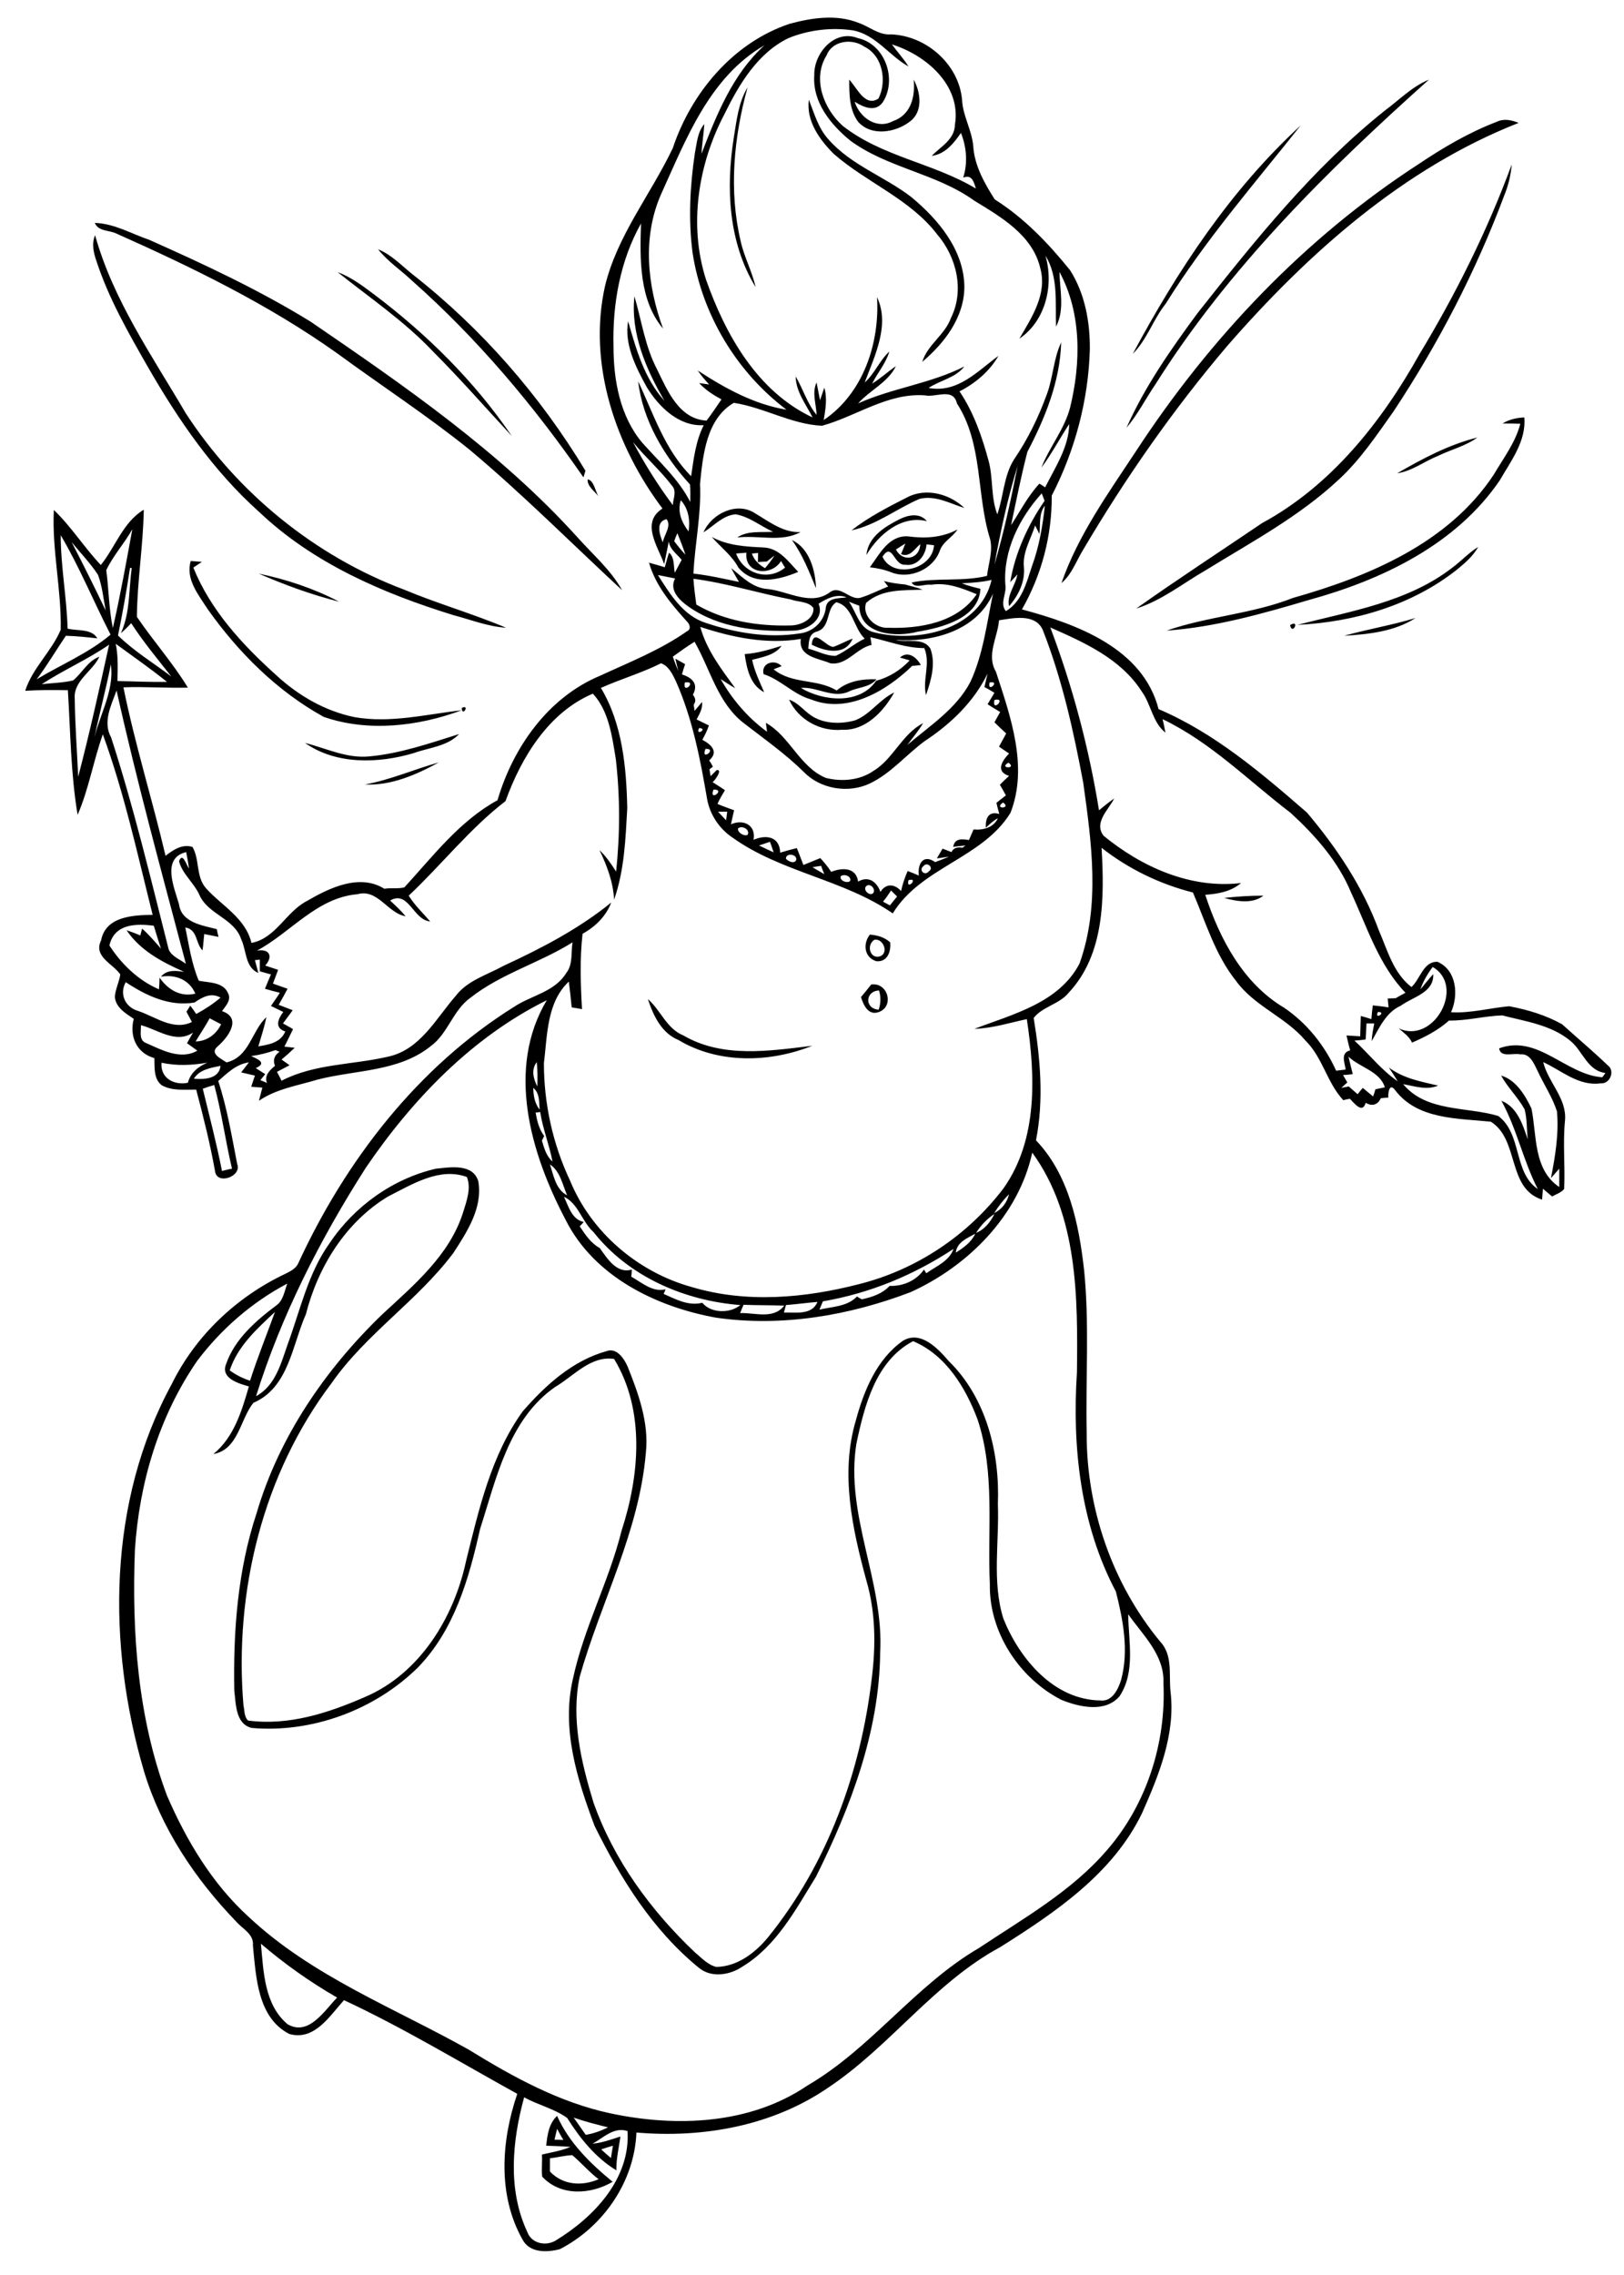 <?xml version="1.0" encoding="utf-8"?>
<!-- Generator: Adobe Illustrator 21.0.2, SVG Export Plug-In . SVG Version: 6.00 Build 0)  -->
<svg version="1.2" baseProfile="tiny" id="Layer_1" xmlns="http://www.w3.org/2000/svg" xmlns:xlink="http://www.w3.org/1999/xlink"
	 x="0px" y="0px" viewBox="0 0 567 794" overflow="scroll" xml:space="preserve">
<path d="M192,753.3c0,1.5,0,3.1,0,4.6c4.5,4.8,11.2,5.2,17,2.7c-3.3-2.5-6-5.7-9.2-8.4C197.2,752.3,194.6,753,192,753.3 M194.5,743
	c-0.3,1.3-0.6,2.6-0.9,3.8c1,0,2.1,0,3.1,0.1C195.9,745.6,195.2,744.3,194.5,743 M190.7,748.9c0.4-3.7,0.9-7.7,3.8-10.4
	c4.2,9.4,11.6,16.6,19.4,23c-7.7,4.5-18.2,5.1-24.6-1.8c-0.3-2.6,0.1-5.2-0.1-7.7c3.3-0.8,6.8-1.3,10-2.7
	C196.4,749.1,193.6,749,190.7,748.9 M226.2,348.7c4.5,3.9,6.5,10.3,12.4,12.7c13.7,8,30.1,5.4,45,3.6c-14.8,5.9-32.7,6.4-46.7-2
	C231,360.6,228.1,354.5,226.2,348.7 M306.8,352.4c0.7-2.2,0.8-4.5,0.1-6.7C302,345.9,301.8,352.1,306.8,352.4 M304.2,343.6
	c5.8-0.8,8.1,7.6,2.7,9.6c-3.7,1.4-5.4-2.3-6.3-5.2C301.8,346.6,303,345.1,304.2,343.6 M305.3,328c-2.8,1.7-1.7,6.4,1.5,5.9
	C310.6,333.1,308.5,327.4,305.3,328 M306,335.5c-4.3-1.3-4.8-6.1-2.3-9.3c2.6,0.2,5.1,0.9,7.1,2.7
	C311.1,332.1,309.9,335.8,306,335.5 M427.4,313.4c4.5-0.5,9.1-0.8,13.7-0.8C437.3,315.6,431.7,314.6,427.4,313.4 M127.4,273.8
	c8.9-1.6,17.2-5.3,25.8-7.7C145.4,270.4,136.4,274.3,127.4,273.8 M129,264c10.8-1,21.1-4.6,31.3-7.8c-4.1,4.3-10.4,4.7-15.7,6.6
	c-12.3,3.7-27.2,4.2-38.1-3.5C114,261.2,121.1,264.8,129,264 M161.2,247.1C164.2,245.6,161.4,250.5,161.2,247.1 M298.6,251.4
	c5.3-2.1,8.5-7.3,13.6-9.7c-3.7,6.6-10,13.4-18.2,13c-7.6,0.7-15.3-3.5-18.5-10.5c3.1,1,5.1,3.8,7.8,5.6
	C287.7,252.7,293.6,252.8,298.6,251.4 M314.2,229.5c2.8-2.5,5.8-0.1,7.3,2.6c-0.8,0.1-2.3,0.3-3,0.3c-9,8.7-22.6,16.9-35.4,11.7
	c-6.1-1.7-10.5-6.9-16.5-8.8c-1-3.9,3.9-5.4,6.3-2.8c-0.7,0.3-2.1,0.8-2.8,1.1c6.4,5.3,15.2,3.2,22,7.4c3.9-3.3,9-4.1,13.9-3.9
	c-2.3,2.9-6.6,2.7-9.7,4.3c-5.6,2.5-11-1.8-16.7-1.3c7.9,4.7,20.6,5.9,26.3-2.5c4.5-1.2,8.5-3.7,11.7-7.1
	C316.6,230.2,315,229.7,314.2,229.5 M260,228.3c4.5-0.3,8.7-1.6,12.9-2.9c-2.4,3.3-6.6,3.9-10.3,4.9c0.8,3.9,2.6,7.6,4.2,11.3
	C261.9,239.1,260.7,233.3,260,228.3 M283.4,225c0.6-6,4.6,0.5,7.5,0.8c2.3-0.8,4.5-2.1,6.8-2.9C295.1,229,288.1,227.4,283.4,225
	 M450.4,218.2C454,215.9,451.3,222,450.4,218.2 M469.3,221.9c8.2-2.3,16.7-3.7,24.9-6.2C487,220.4,477.7,221.4,469.3,221.9
	 M90.3,200.2c9.7,2,19.3,5.2,28.1,9.8C108.8,207.6,99.3,204.1,90.3,200.2 M66.6,195.8c1,0.1,2.9,0.2,3.9,0.3c-1,0.7-2,1.3-3,2
	c6,14.9,17.2,27,29,37.6c7.7,7.1,17,12.5,27.3,14.6c12.5,2.2,25-1,37.4-2.4c-15.1,5.6-32.7,7.7-48.2,2.3
	c-16.3-9-29.8-22.5-40.5-37.6C69.3,207.6,64.7,202.1,66.6,195.8 M507.1,198.1c3.1-2.3,5.7-5.2,9-7.2c-1.8,3.2-4.6,5.6-7.4,7.9
	c-15.8,12.5-35.8,18.3-55.7,19.3C471.5,213.3,491.5,210.2,507.1,198.1 M276.5,188.5c6.1,2.8,8.2,10.6,8.4,16.8
	C282.5,199.5,280.2,193.6,276.5,188.5 M262.5,193.2c0.8,2.3,2.5,3.9,4.6,5.1c1.2-1.4,2.3-2.8,3.3-4.4c-0.9,0.7-1.8,1.4-2.7,2.1
	c-0.8,0-2.3,0.1-3.1,0.2c0-0.8,0.1-2.4,0.1-3.2C264.2,193,263.1,193.2,262.5,193.2 M257,193.2c2.6,7,11.2,9.8,17.1,4.9
	c-0.4-0.6-1.1-1.7-1.4-2.3c-3.4,5.5-12.9,4.6-12.1-2.9C259.4,193,258.2,193.1,257,193.2 M248.5,187.4c5.6,3.1,12.1,3.4,18.4,3.7
	c5.3,0.4,8.4,5,11.8,8.5c-6.7,2.8-15.5,5-20.9-1.5C255.5,193.8,251.6,191,248.5,187.4 M323.5,190c-0.3,3.8-3.2,7.8-7.5,7.1
	c-4,0.3-4.4-8.1-7.9-2.8c3.6,7.9,17.5,4.5,18-4C325.5,190.2,324.2,190.1,323.5,190 M312.8,191.8c2.4,4.6,8.3,3.4,8.5-1.9
	c-2,1.7-3.7,4.8-6.7,3.5c0.5-1.2,1-2.5,1.5-3.7C315,190.4,313.8,191.1,312.8,191.8 M317,187.2c5.9,0.8,11.9,0.5,17.3-2.4
	c-1.7,2.7-4.9,4.1-6.1,7.2c-2.2,6.6-10.4,10.3-16.9,7.8c-2.5-1-5-1.5-7.6-1.8C307.1,193.4,310.3,186.8,317,187.2 M314.1,181.2
	c3-1.5,7.1-2.3,9.5,0.7c-8.9-2.2-16.9,4.7-21.1,11.8C303.1,187.3,309,183.8,314.1,181.2 M245.6,185.8c2.8-6.5,11.7-10.9,18.1-6.6
	c4.9,2.9,9.8,6.8,15.8,6.5c-6.6,3.7-14.8,1-22.1,1.9c3.6-2.5,8.4-1.7,12.5-2c-4.4-2-8.3-5.3-13.1-6.1
	C252.3,179.9,249.2,183.6,245.6,185.8 M316.7,173.6c6.6-3.5,14.9-1.2,20,3.7c-5.1-1.6-10.1-4.5-15.6-3.2c-8,3.4-15.2,9.2-23.8,11
	C303.2,180.5,310,177,316.7,173.6 M205.2,167.3c2.2,0.4,2.6,4.2,3.8,6C207.7,171.5,204.9,169.7,205.2,167.3 M487.8,165.2
	c8.8-5.1,18-10,28-12.5c-4.1,3-9.2,4.2-13.7,6.4C497.3,161,493.1,164.4,487.8,165.2 M524.6,147.8c2.3-1.4,4.9-2,7.6-2.1
	c0.7,8.3-4.7,15.2-8.6,22c-15.3,22.4-41.1,34.7-66.6,41.7c-16.2,4.8-32.8,9.5-49.7,10.7c14.4-5,29.9-5.8,44.1-11.4
	c26.5-7.5,54.3-19.1,70.1-43c3.4-5.8,7.6-11.2,9.3-17.8C528.7,147.8,526.7,147.8,524.6,147.8 M117.9,95c4.7,1.7,8.6,4.7,12.5,7.6
	c18.5,13.9,35.3,30.5,48.3,49.6c-9.1-9.8-18-20-27.5-29.5C141.3,112.2,129.2,104,117.9,95 M132,87c4.7,1.9,8.2,5.7,12.1,8.8
	c24.1,18.9,44.5,42.3,60.3,68.5c-0.2,0.6-0.5,1.8-0.7,2.3c-17.3-25-37-48.4-59.8-68.6C140,94.3,135.4,91.3,132,87 M33.7,91.2
	c-1-2.9-1.8-6.1-0.5-9.1c6.3,22.6,19.9,42.1,31.7,62.2c18.1,27.8,45.1,49.8,76.2,61.5c11.7,4.9,24,8.4,35.6,13.3
	c-6.3-0.4-12.3-2.8-18.4-4.4c-24.6-7.6-49-18.1-67.9-36.1c-15.9-14.2-28.1-32-38.7-50.4C44.9,116.3,38,104.3,33.7,91.2 M33.1,77.8
	c6.8,0.2,12.8,3.8,19,5.9c19.3,8.6,38.4,17.5,56.4,28.6c32.9,22.5,66.1,45.4,93,75.1c5.4,6.1,11.7,11.4,15.7,18.6
	c-17.7-16.4-34.7-33.5-53.2-49c-14.9-12-30.9-22.4-46.3-33.7c-23.9-17-50.4-29.9-77.1-41.8C38.1,80.3,34.3,80.8,33.1,77.8
	 M495.6,123.6c12.7-21,23.7-43.1,32.2-66.2c-0.3,3.7-1.2,7.4-2.6,10.8c-9.9,26.5-23,51.7-38.6,75.3c-5.9,8.3-11.6,16.9-19.2,23.9
	c-13.8,12.9-30.5,21.8-46.4,31.6c-8,4.6-15.4,10.6-24.3,13.4c14.4-10.2,29.3-19.9,43.9-29.8C464.8,169.5,482.4,147.2,495.6,123.6
	 M395.5,123.5c15.6-29.1,34.2-57.3,58.6-79.7C438,64.1,420.8,83.8,407,106C402.6,111.5,400.5,118.5,395.5,123.5 M522.6,42.5
	c2.5-1.2,5.2-0.6,7.6,0.4c-40.2,15.8-73.5,45.5-101.6,77.7c-18.9,22.2-35.7,46.3-50.5,71.4c-2.4,3.9-3.9,8.5-7.5,11.5
	c5.8-16.7,16.3-31.3,26-46C422.4,118,455.6,83,495.4,57.2C503.9,51.5,512.9,46.2,522.6,42.5 M282.4,34.8c1.9,4.8,3.3,10,6.9,13.9
	c7.9,9,19.6,12.9,28.9,20.1c9.4,7.8,18.3,18.4,18.5,31.2c0,10.7-6.9,19.7-14.7,26.3c1.8-6,7.9-9.4,10-15.3c4.8-9.6,2-21.3-4.8-29.2
	c-9.4-12.3-24.5-18-36-28C286.2,48.9,281.4,42.2,282.4,34.8 M256.2,48c1-6,1.6-12.2,4.8-17.5c-4.8,17.4-6.6,36-2.4,53.7
	c1.2,5.5,4,10.5,5.2,16C254.3,84.6,253.4,65.6,256.2,48 M483.5,38.6c5-3.7,9.5-8.4,15.4-10.8c-35.6,31.8-70,65.8-95.6,106.5
	c-3.4,5-6.1,10.4-10,15c6.4-14.4,15.5-27.4,24.8-40C438,84.1,458.3,58.7,483.5,38.6 M209.9,750.2c1.1,1,2.2,2,3.4,3
	c0.2-1.5,0.5-2.9,0.7-4.3C212.6,749.3,211.3,749.7,209.9,750.2 M200.3,739.1c1.4,2,2.8,4,4.2,6c2.7-0.4,5.3-1.4,7.8-2.6
	C208.3,741.5,204.3,740.5,200.3,739.1 M183,732c-4.2,15.3-5.8,32.3,1.1,47c1.4,4,6.4,5.1,9.9,3c13.3-8.1,26.1-21.5,25.1-38.2
	c-4.7-1.6-8.4,2.3-12.2,4.4c3.4-0.3,6.5-1.5,9.7-2.5c-0.5,3.9-1.5,7.8-1.4,11.8c-7.3-4.4-12.7-11.2-17.2-18.3
	C193.4,735.9,187.8,734.7,183,732 M91.1,678.4c0.9,9.8,1.2,21.3,9.3,28.1c7.4,4.3,12.9-4.8,17.3-9.3
	C108.3,691.8,99.4,685.5,91.1,678.4 M80.2,478.3c2.2,1.6,4.6,2.8,7.1,3.6c2.6-8.1,5.8-16,8.7-24C89.7,463.8,83,469.8,80.2,478.3
	 M259.6,455.4c-0.4,0.9-0.8,1.9-1.2,2.9c5.2-0.2,11.6,2.3,15.4-2.6C269,455.5,264.3,455.6,259.6,455.4 M274.4,455.5
	c-0.2,0.7-0.5,2-0.7,2.6c4.1-0.1,9.8,1,11.7-3.7C281.8,454.7,278.1,455.2,274.4,455.5 M287.3,454.2c-0.4,1-0.8,1.9-1.2,2.9
	c4.5-1.1,9.7-1,13.1-4.6c0.4,0.3,1.3,0.8,1.7,1c3.6-0.8,7.1-1.9,9.7-4.7c4.6,0.2,9.3-1.8,12-5.7c0.2,0.3,0.6,1,0.8,1.3
	c3.5-2.5,8-4.2,9.5-8.5C319.1,445,303.7,451.4,287.3,454.2 M333.7,437.2c2.7-1.7,5.4-3.6,6.8-6.6
	C337.8,432.1,334.1,433.5,333.7,437.2 M340.8,430.3c3-1.2,5-3.8,6.4-6.6C344.6,425.4,342.4,427.7,340.8,430.3 M196.9,417.7
	c1.6,3.3,2.7,7.9,6.9,8.8c-0.3,0.4-1.1,1.2-1.4,1.5c1.9,2.9,3.9,5.9,7,7.6c2.6,3.6,5.9,9.1,11.2,7.5c0,0.6-0.1,1.9-0.2,2.5
	c3.8,2.1,7.4,5.5,12,4.4c-0.2,0.4-0.5,1.2-0.7,1.6c4.3,1.9,8.6,4.3,13.5,3.1c3,3.7,9.7,3.8,13.3,0.8c-19.5-1.5-39-9.9-51.3-25.5
	C203.1,426.3,201.9,420,196.9,417.7 M347.1,423.4c2.7-1.3,4.5-3.7,5.2-6.6C350.3,418.8,348.6,421,347.1,423.4 M135.5,417.6
	c-14.8,8.9-24.5,24.6-28.7,41.1c-4.8,10.8-6,25.6-18.3,30.9c-4.7,5.7-5.2,16.3-14,17.9c7.2-5.9,9.9-15,12.4-23.6
	c-3.5-1-9.9-2.8-8-7.7c3-8.8,10.4-15.2,17.6-20.6c2.4-1.7,2.8-4.9,3.8-7.6c-12.3,6.5-23,15.8-31.4,26.9
	c-13.4,19.4-20.3,42.7-21.8,66.1c-1.1,28.9,1,58.5,11.2,85.7c6.8,15.7,15.8,30.8,28.6,42.4c22.1,20.7,50.8,31.7,76.8,46.3
	c15.4,9.5,31.6,18.4,49.4,22.2c23,4.9,48.8,3.9,68.8-9.7c22.3-13,37.6-35,59.9-48c15.6-10.4,32.4-19.8,44.8-34.3
	c13.7-15.8,20.6-37.3,19.6-58.2c0.4-9.8-7.2-16.7-12.3-24c0.1,9.5,2.6,20.1-3,28.6c-5,5.9-14.1,3.8-20.3,1.3
	c-14.7-7.5-25.3-23.6-25-40.3c-0.9-19.2,1.9-39-4.3-57.6c-4.2-11.2-11.1-22.5-22.5-27.3c-13,6.8-17,22.5-19.8,35.8
	c-4,24.9,9.7,48.2,8.3,73c-0.3,27.5-10.3,53.8-22.4,78.1c-7.1,11.5-13.8,24.2-25.7,31.4c-4.4,3-10.9,4-15.2,0.4
	c-16.1-13.1-27.3-31.1-36.4-49.5c-6.1-16.2-11.6-33.8-7.6-51.2c3.8-17.9,12.6-34.1,17-51.8c6.3-19.3,8.3-42.1-2.6-60
	c-8.2-1.2-14.1,6-20.6,9.8c-16.2,11.3-20.5,31.9-26.2,49.6c-3.9,17.4-9,35.3-21.8,48.4c-15.1,14.8-36.9,22.8-57.9,21
	c-5.7-1.4-5.5-8.3-6.1-13c-0.4-20.9,1.2-42.1,7.8-62c7.8-26.6,24-50.2,43.8-69.3c11.1-10.3,23.6-20.7,28.3-35.7
	c1.2-3.9,2.9-8.4,1.3-12.3C153.5,407.3,144,413.3,135.5,417.6 M192,406.4c1.3,3.9,2,8.7,6,10.8C196.4,413.5,195.6,408.8,192,406.4
	 M187,388.3c0.5,2.9,1.2,5.8,3,8.2c-0.2,0.4-0.6,1.2-0.8,1.6c0.8,2.6,1.5,5.4,3.7,7.3c-1.1-5.8-3.4-11.4-4.3-17.3
	C188.2,388.2,187.4,388.3,187,388.3 M186.2,379.7c0,2.7,0.5,5.4,2.2,7.6C188.2,384.7,188.5,381.6,186.2,379.7 M70.8,380
	c2.3,9.5,4.8,19,6.7,28.7c1.2-0.3,2.3-0.6,3.5-0.8c-2.3-9.7-3.6-19.6-6.2-29.2C73.4,379.1,72.1,379.5,70.8,380 M67.7,376.5
	c3.6,0.3,8.8,0.1,9.3-4.5C73.6,372.7,69.6,373.3,67.7,376.5 M187.6,379.2c0.1-2.8,0.1-5.7-0.2-8.5
	C185.4,373.3,186.2,376.5,187.6,379.2 M56.4,370.9c-0.5,5.4,4.4,8,9.2,7c0.9-3.5,3.7-5.7,6.8-7C67.1,371.8,61.7,372.1,56.4,370.9
	 M470.8,368.8c0.5,2,1,4.1,1.5,6.1c-0.8,0.1-2.5,0.3-3.4,0.3c0.5,0.9,1,1.7,1.5,2.6c-0.7,0.6-1.4,1.3-2.1,1.9
	c0.6-0.1,1.9-0.4,2.6-0.5c1,0.9,2.1,1.8,3.1,2.7c0.6-0.8,1.2-1.5,1.8-2.2c1.2,1,2.4,2,3.6,3c0.3-0.8,0.6-1.7,0.8-2.5
	c0.8-0.2,2.5-0.5,3.3-0.7C481.8,373.9,474.8,372.6,470.8,368.8 M87.7,368.6c2.4,1.1,5.6,2.4,1.6,4.2c1.1,0.7,2.2,1.4,3.3,2.1
	c-0.4,0.5-1.3,1.6-1.7,2.1c0.8,0.3,1.5,0.6,2.3,1c-1-2.6,0.9-4.4,2.8-6c-0.8-2-0.2-3.7,1.6-4.9c-0.5-0.2-1-0.4-1.4-0.6
	C93.4,367.5,90.6,368.2,87.7,368.6 M49.2,357.8c0.1,2.1-0.8,5.2,1.7,6.2c5.5,2.4,12.1,6.1,18,2.7c-1.2-0.9-2.4-1.7-3.6-2.6
	c0.7-1.3,1.4-2.5,2.1-3.7C61.4,364.4,55.2,359.4,49.2,357.8 M73.2,355.4c-1.5,2.8-3.3,5.4-4.9,8.1c4-0.1,7.2-2.5,8.9-6
	C75.9,356.8,74.5,356.1,73.2,355.4 M481.1,353.2C479.6,356.2,484.4,353.2,481.1,353.2 M127.7,407.6c-15.9,24.9-29.5,51.5-38.3,79.7
	c6.7-3.6,8.7-11.4,11-18c4.4-11.9,7.1-24.8,14.6-35.3c8.6-12.9,22.1-22.6,37.2-26.1c5-0.5,12.9-1.9,14.8,4.4
	c1.6,9.2-3.9,17.6-8.7,25c-12.5,16.7-30.5,28.2-42.5,45.4c-24.1,31.8-34.1,73-30.8,112.5c0.4,1.7,0.2,4,1.6,5.3
	c14.1,1.9,28-2.6,40.8-8.2c19.1-8.1,31.1-27.7,35.3-47.4c4.5-18,8.7-36.9,19.8-52.3c7.9-9.1,17.4-17.7,29.2-21
	c3.6-1.4,6.2,2.6,7.4,5.3c3.8,9.5,7.5,19.6,6.4,30.1c-2.3,27.5-15.7,52.1-23.1,78.2c-3.1,14.7,0.5,29.8,4.8,43.9
	c7.1,20.1,20,37.7,35.4,52.3c2.3,1.9,4.5,4.4,7.5,5.1c7.3-0.1,13.6-4.9,18.1-10.4c20.8-25.7,32.4-57.9,36.2-90.6
	c1.4-11.3,1.3-22.9-1.9-33.8c-4.9-18-9.2-37.5-3.7-55.9c2.8-10.4,7.3-21.4,16.4-27.8c6.2-3.8,12.2,2.6,16,7
	c13.2,12.9,17.9,32.1,17.2,50c0.5,13.3-2.1,27,1.9,39.9c5.6,14,17.6,28.4,33.9,28.6c4.1,0.5,6.2-3.9,7.2-7.1
	c2.8-10.2,0.7-21-1.8-30.9C377.2,532.1,374.3,505,376,479c0.3-26,0.4-54.7-15.6-76.7c-4.8,22-22.4,39.6-42.5,48.7
	c-21.5,8.2-45,12.2-67.9,8.9c-21-3.8-42.7-14.4-52.6-34.3c-12.1-23-20.8-52.5-6.5-76.5C164.8,362,143.9,383.8,127.7,407.6
	 M43.9,342.8c-2.3,4.1-0.2,8.7,4.2,10c6.1,2,12.4,7.1,18.9,3.9c-0.6-1.2-1.3-2.4-1.9-3.6c0.3-0.5,1-1.5,1.3-2.1
	c0.8,0.9,1.4,1.9,2.1,2.9c3-1.6,5.9-3.5,8.5-5.7c-3.3-1.9-6.3-0.2-9.1,1.7C59.2,351.4,51,347.5,43.9,342.8 M500.2,337.5
	c-1.8,2.4-3.3,5-4.3,7.8c1.5-1.7,2.9-3.6,4.5-5.3c0.3,6.5-7.1,7.9-11.3,11c-5.2,2.3-7.5,7.7-10.2,12.4c0.1-2.1,0.5-4.1,0.9-6.2
	c-0.7,0-2,0-2.7,0c-0.1,1.9-0.2,3.7-0.3,5.6c-1.3,0.2-2.6,0.3-3.9,0.4c5.1,4.7,9.4,10.3,15.1,14.2c-1-1.6-2-3.2-3.1-4.8
	c5.1,3.8,11.2,4.9,17.2,6.3c-4,1.7-8.2,0.2-12.2-0.5c8.1,9.8,22.3,7.8,33.2,11.1c8.4,6.3,5.2,19.7,13.8,25.5
	c-5.1-9.9-7.3-21-12.7-30.8c5.5,2.1,7.5,8.4,9.2,13.5c-0.4-3.5-0.2-7.1-1.1-10.5c-2.3-4.2-5.9-7.6-8.2-11.8
	c5.2,1.5,8.4,6.9,10.6,11.5c1.9,9.4,0.6,21.3,9.7,27.4c0-2.2,0-4.3,0-6.4c-1,1.1-1.9,2.2-2.9,3.3c1.5-7.7,2.8-15.5,2.1-23.3
	c-1.6-5-4.6-9.4-6.8-14.2c-1.2-2.4-2.6-6.1-6-5.7c-2.4-0.6-6.9,1.3-7.4-2.1c13.5-5,23.3,9.2,36,10.1c0.3-0.4,0.9-1.1,1.1-1.5
	c-6.3-0.8-7.9-7.7-12.2-11.2c-6.7-5.6-15.7-6.8-23.8-8.9c-6.2,0.2-12.4,1.9-18.6,1.8c-3.8,3.4-8.3,5.7-12.9,7.7c-1-2.2-3-3.5-4.7-5
	C500.5,364.7,511.8,344.2,500.2,337.5 M38.2,330c4.2,6.5,10.1,12.2,17.3,15.3c0.1-1,0.2-3.1,0.2-4.1c2.9,4.2,7.3,6.9,12.5,5.6
	c-2.1-4.9-7-6.8-12-5.9c2.1-2.6,5.3-2.1,8.1-1.7c-7.7-3.4-15.3-7.4-20.1-14.5c1.6,0.5,3.2,1.1,4.8,1.8c0.1-0.6,0.5-1.8,0.6-2.4
	c2.4,2.1,4.5,4.6,6.6,7c-0.9-2.7-1.7-5.3-2.5-8C47.5,322.3,39.9,322.4,38.2,330 M308.3,314.7c0.8,0.4,1.6,0.9,2.4,1.3
	c0.8-1,1.7-2.1,2.5-3.1c-0.7-0.7-1.4-1.4-2.1-2.1C310.2,312.2,309.3,313.5,308.3,314.7 M302.4,309.3c-1.2,1.3,1.1,3.5,2.4,2.5
	C306,310.4,303.8,308,302.4,309.3 M317.2,307.2C316.2,311.2,321.1,306.1,317.2,307.2 M293.5,305.9c-0.4,1.5,2.3,2.5,3.3,1.6
	C297.4,305.8,294.6,304.8,293.5,305.9 M322.4,302.3c-1.8,1.4,0.5,3.6,1.9,1.8C326.2,302.9,323.7,300.6,322.4,302.3 M283.7,302.7
	c1.3,0.8,2.7,1.6,4.1,2.4c-0.4-1-0.8-1.9-1.1-2.9C286,302.3,284.5,302.5,283.7,302.7 M274.4,299.7c0.7,0.9,3,2,3.6,0.4
	C278.3,298,274.3,297.6,274.4,299.7 M62.5,315.6c0.8,6.4,8.2,7.4,13.2,8.7c0.1,0.7,0.4,2,0.6,2.7c-1.7-0.3-3.3-0.7-5-1
	c-0.2,1.9-0.3,3.8-0.6,5.7c-2.5-2.5-1.6-7.2-6-8c1.3,6.3,2.2,12.7,4.7,18.6c3.5,0.7,8.5,0.4,10.2,4.3c1.3,2.4-0.8,4.5-2.1,6.3
	c7.1,2.4,2.2,9.1-1.5,12.3c-3,2.5,1.2,4.3,3.1,5.6c8-1.9,8.7-10.9,13.9-15.8c-0.7,3.5-1.8,6.8-2.8,10.2c3.7-0.6,7.8-1.3,9.4-5.2
	c-3.8-1.2-2.6-4.3-0.7-6.8c-1.4-0.7-2.9-1.4-4.3-2.1c1-1.5,2.1-3,3.1-4.6c-1.7-0.4-3.5-0.9-5.2-1.4c0.7-1.7,1.4-3.4,2.1-5
	c-1.3-0.4-2.6-0.7-3.9-1.1c0-1.4,0-2.7,0-4.1c-0.4,0.1-1.3,0.2-1.7,0.2c0.4,1.5,0.8,3,1.2,4.5c-4.7-2-4.1-7.9-6-11.8
	c-2.4-7.3-11.6-8.6-14.6-15.5c-1.9-4.2-5.9-7.2-7.1-11.7c1.3-3.4,2.5,1.3,3.5,2.5c-0.3-1.9-0.6-3.8-1-5.7
	C56.3,299.5,60.8,309.7,62.5,315.6 M265,295.1c1.7,0.8,3.4,1.6,5.1,2.4c-0.4-1.2-0.8-2.5-1.3-3.7C267.6,294.2,266.3,294.7,265,295.1
	 M257.7,289.1c-0.4,1.4,2.1,2.9,3.3,2.3C262,289.5,259.1,288,257.7,289.1 M250.7,283.3c0.9,1,1.9,2,2.8,3c0.1-0.7,0.3-2.2,0.4-3
	C253,283.3,251.5,283.3,250.7,283.3 M350.2,280.1C346.7,282.5,353.4,282.3,350.2,280.1 M249.1,275.6
	C247.4,280.1,253.6,275.4,249.1,275.6 M352.1,266.2C348.4,268.2,355.3,268.5,352.1,266.2 M246.3,261.4
	C244.5,266,250.7,261.1,246.3,261.4 M244.1,254.1C242.6,257.1,247.4,254.3,244.1,254.1 M347.2,244.3
	C346.2,249,351.7,243.3,347.2,244.3 M38.8,257.4c7.9,24.3,13.8,49.2,20.1,74c1.1,2.5,3.9,3.4,6,5C56.5,304.6,47.8,273,40.7,241
	C38.8,246.2,35.8,252,38.8,257.4 M345.5,238.2C344.6,242.2,349.5,237.4,345.5,238.2 M239.1,238.2
	C238.2,242.8,243.7,237.4,239.1,238.2 M38.7,231.9c-1.9,9.7-4.6,19.2-6.4,28.9C33.7,250.9,40.1,242,38.7,231.9 M234.9,229.2
	c0.6,1.7,1.2,3.3,1.9,5c-0.3-1.5-0.7-2.9-1-4.3c1.1,0.6,2.3,1.3,3.4,1.9c-0.4,1.2-0.8,2.4-1.1,3.6c3.6,1.1,5.9,3.4,3.8,7.1
	c0.9,1,1.2,2.3,0.3,3.4c0.1,0.7,0.2,1.5,0.3,2.2c0.9-1,1.8-2.1,2.6-3.1c0.3,2.3-0.9,4.2-1.9,6.1c1.4,0.7,2.9,1.4,4.3,2.1
	c-0.6,1.8-1.4,3.4-2.3,5c3.2,1.7,5.8,4.2,2.4,7.2c0.5,0.7,0.9,1.4,1.3,2.2c-0.3,0.2-0.9,0.7-1.2,0.9c0.1,0.8,0.3,1.6,0.4,2.4
	c0.7-0.7,1.4-1.4,2.1-2.1c2.2-0.4-0.4,3.4-1.4,4.2c1.4,0.9,2.9,1.8,4.3,2.8c-0.9,1.6-1.9,3.1-2.6,4.8c1.9,0.8,3.9,1.5,5.8,2.2
	c-0.4,1.6-0.7,3.2-1.1,4.9c4.3-1.9,8.8,0.2,7.9,5.4c4.5-1.9,9.1-1.1,9.3,4.5c1.9-0.6,3.8-1.1,5.8-1.6c0.8,1.9,1.5,3.9,2.3,5.9
	c2-0.8,3.9-1.6,5.9-2.4c1.4,1.5,2.7,3.1,3.8,4.8c3.7-1.5,8.7-1.7,9.4,3.4c3.6-2.1,6.5,0,7.8,3.6c1.9-3.1,5-2.8,7.2-0.3
	c0.5-2.4,1.3-4.7,2.3-7c1.3,0.5,2.6,1,3.9,1.6c-0.5-4.2,1.6-7.6,5.7-4.7c1.6-0.6,3.2-1.2,4.8-1.9c-1,0.1-3.1,0.5-4.2,0.6
	c0.5-0.9,1.5-2.6,2-3.4c1,0.4,2.1,0.8,3.1,1.2c0.7-1.6,2.3-1.8,3.8-1.5c0.3-0.2,0.8-0.6,1.1-0.8c-1.1,0.1-3.2,0.3-4.3,0.5
	c0.5-3.1,3.1-2.8,5.5-2.4c0.5-1.2,1.1-2.5,1.6-3.7c3.3,0.3,7-0.6,8.5-3.9c-1.6,0.8-2.9,2.1-4.2,3.3c-0.2-3.4,1-5.9,4.7-4.8
	c-0.4-1.3-0.7-2.6-1-3.9c1.1-0.9,2.2-1.7,3.3-2.6c-0.7-1.3-1.4-2.5-2.1-3.7c1-1,2.1-2.1,3.2-3.1c-4.8-1.5-2.5-5.2,0-7.8
	c-1.2-0.8-2.3-1.6-3.5-2.4c0.8-1.5,1.7-3.1,2.5-4.6c-1.4-1.3-2.8-2.6-4.1-3.9c0.7-1.2,1.3-2.4,2-3.6c-1.5-0.9-3-1.8-4.4-2.7
	c0.8-1.3,1.6-2.7,2.4-4c-1.2-0.7-2.3-1.4-3.5-2c0.4-1.6,0.7-3.1,1.1-4.7c-4.8,9.9-12.9,17.6-22,23.6c-6.5,4.8-11.8,11.3-19.2,14.8
	c-7.5,3.5-17.2,1.9-23-4.1c-6.4-6.3-13.8-11.5-20.9-17c-9.1-7-11.7-18.8-17.2-28.4C239.7,225.7,237.3,227.5,234.9,229.2 M40.4,224.7
	c0.9,4.3,0.7,8.6,0.6,13c5.8,0.1,11.5,0.4,17.3,0.3C52.5,233.3,46.4,229.1,40.4,224.7 M14.6,238.8c3.6-0.4,7.4-0.5,10.9-1.3
	c3.2-2.6,5.1-6.8,9.2-8.3c-2.4,5.2-9.2,8.4-8.6,14.8c0.1,9,0.8,18.1,1.2,27.1c4-15.3,7.4-30.7,10.8-46.1
	C30.6,230.2,22.2,233.8,14.6,238.8 M366.7,219c7.8,20.6,13.5,42.1,17,63.8c1.7-1.4,3.4-2.8,5.3-4.1c-2,4-7.2,8.4-3.7,13
	c13.3,10.9,30.4,18.6,48,16.5c-3.5,3-8.1,3.8-12.5,4.1c5,15.3,13.2,30.9,27.5,39.4c8,5.4,14.2,13.2,18.2,22c1.1-0.1,2.2-0.3,3.3-0.4
	c-0.3-2.5-1.9-5.8,1.6-6.7c-0.5-1.7-0.9-3.5-1.3-5.2c1.6,0.1,3.2,0.2,4.8,0.3c0.1-2.4,0.1-4.7,0.2-7.1c1.2,0.3,2.5,0.7,3.7,1.1
	c0.1-1.6,0.3-3.2,0.5-4.8c1.8,0.2,3.7,0.4,5.5,0.7c-0.1-0.8-0.2-2.3-0.3-3.1c0.7,0,2.1-0.1,2.8-0.1c1.1-0.7,2.3-1.3,3.4-1.9
	c-9.4-9.8-13.4-23-19-35c-4.5-10.9-12.5-19.9-21.1-27.8c-14.7-11.2-27.8-24.6-44.7-32.7c0.4,1.6,0.7,3.1,1,4.7
	c-4.5-3.5-5-9.9-8.3-14.4C391.3,229.9,378.5,224.2,366.7,219 M348.8,216.5c-0.5,6-4.5,12.1-1.1,17.9c5.1,15.6,11.4,33.2,5.1,49.3
	c-9.8,15.9-31.3,19-41.1,35.1c-17.2-11.9-39-14.3-56-26.5c-4.5-3-7.8-7.9-8.8-13.3c-2.4-14-5.1-28.1-10.9-41.2
	c-1.2-2.5-2.5-5.3-5.2-6.3c-6.8,3.4-14.1,5.5-21,8.6c7.5,12.5,8.9,27.7,9.2,42c-0.6,10.7-1,21.7-4.6,31.9
	c-0.3-6.1-2.5-11.9-5.1-17.3c2.3,2.2,4.1,4.8,5.8,7.5c1.4-13,1.4-26.3-0.1-39.3c-1.3-7.9-2.4-16.7-8-22.8
	c-15.4,6.5-25,22.2-30.5,37.5c-12.5,9.6-22.3,22.2-33.8,33c2.1,3.4,5,6.1,7.5,9c-6-0.5-7.5-11-14-7.3c1.9,1.8,3.8,3.5,5.4,5.5
	c-6.3-1.1-9.7-9.7-16.8-7.7c-14.2,1.2-23.3,13.4-35.1,19.7c4.5-0.8,5.7,2.1,2.9,5.2c1.5,0.5,3,1,4.5,1.5c-0.6,1.6-1.2,3.2-1.8,4.8
	c1.7,0.6,3.4,1.2,5.1,1.8c-1,1.9-2,3.7-3.1,5.6c1.6,0.6,3.3,1.3,4.9,1.9c-1.1,1.5-2.3,3.1-3.4,4.6c1.2,0.7,2.4,1.3,3.5,2
	c-1,2.1-2,4.1-3,6.1c0.9,0.1,2.7,0.3,3.6,0.4c-1.5,1.4-3,2.8-4.6,4.1c0.9,0.7,1.9,1.3,2.8,2c-1.5,0.8-2.9,1.5-4.4,2.3
	c0.5,1,1.1,2,1.6,3.1c11.6-6,24.8-5.5,37.2-8.4c11.2-2.4,16.7-13.3,23.6-21.2c4.1-5.4,10.9-7.3,16.7-10.5
	c13.2-6.1,26.3-12.9,37.6-22.1c-1.8,4.8-5.6,8.5-10,10.9c-1,8.7-0.7,17.6-0.2,26.3c-1.2-0.2-2.4-0.4-3.6-0.6c-0.3-3-0.6-6-1-9
	c-7.7,7.2-7.5,18.7-8.7,28.5c0,14.1,3.1,28.2,9.1,40.9c7.4,18.1,23.7,32,42.5,37.2c19,5.7,39.4,3.9,58.4-1c20-5,38-17,50.5-33.5
	c12-17,11.1-39.3,8.1-59c-6.1,1.3-12,3.2-18.3,3.4c13.3-5.1,29.5-9,36.7-22.8c7.3-20.3,4.2-42.3,1.3-63.1
	c-3.4-18.1-7.4-36.3-14.2-53.5C361.3,214.1,353.9,215.7,348.8,216.5 M285.3,220.4c-2.9,0.7-2.9,3.5-3.1,6c3.2,0.8,6.3,2.6,9.6,2.5
	c3.6-1.6,6.5-4.3,10.1-6c-4-3.8-4.1-11.3-9.9-12.7C288.3,212.4,290.1,218.9,285.3,220.4 M312.7,223.4c4,1,9.4-1.1,12.1,2.9
	c2,5.3,0.3,11.1-1.5,16.3c-1.3-5.4,1.7-11-0.6-16.4c-6.5,0-12.5-2.4-18.8-3.8c0.1,0.7,0.3,2,0.4,2.7c-5.3,1.1-8.7,7.3-14.4,6.4
	c-4.2-1.8-11.2-2.2-10.3-8.5c-11.8,2-23.9-0.5-35.1-4.2c2.2,8.1,7.4,14.8,12.2,21.4c-1.8-1-3.4-2.1-5.1-3.2
	c4.1,7.2,9.5,13.5,16.2,18.4c-0.1-0.8-0.3-2.4-0.4-3.1c8.4,4.7,11.7,15.3,20.9,19.2c5.5,1.4,11.8,0.9,16.6-2.4
	c7-4.2,10-12.9,17.4-16.7c-1.6,2.7-3.7,5.1-5.5,7.6c7.8-6.7,17.1-12.6,22-22c4.5-9.7,5.7-20.4,7.9-30.8
	C340.9,220.2,325.8,224.2,312.7,223.4 M335.8,203.6c2.1,0.8,4.3,1.4,6.5,1.9c-0.5,10.3-13.5,13.6-22,15c-7.5,2-20.2,1.1-20.3-9.1
	c-1.2-0.4-2.4-0.9-3.6-1.4c2.7,3.8,3.5,9.5,8.8,10.7c15.2,3.8,36.9-0.8,41-18.3C342.8,203.2,339.3,203.4,335.8,203.6 M242.1,202
	c0.2,3,0.6,6,1,9c9.9,5.8,21.6,7.6,32.9,7.3c3.4,0,8.3-2.1,8-6.1c-1.8-2.4-5.3-2-8-3C264.6,207,253.6,203.5,242.1,202 M229.7,200.7
	c4.2,6.6,8.8,14.2,16.7,16.7c10.4,3.5,21.7,5.4,32.7,3.7c4.7-0.5,8.6-4.1,9.2-8.8c0.3-3.8,4.5-3.4,7.3-3.8c-3.5-1.4-6.9,0.4-9.8,2.2
	c2.2,5.4-3.9,9.3-8.6,9.4c-12.6,0.5-26.1-0.9-36.7-8.3c-3.2-2.2-7-5.8-4.8-9.9C233.6,201.5,231.6,201.1,229.7,200.7 M45.4,198.2
	c-1.2,7.9-2.6,15.8-4.2,23.6c5.6,5.5,12.4,9.6,18.6,14.3C55,230,50,224,45.8,217.5c-1.1,1.2-2.3,2.4-3.6,3.5
	c3.3-7.2,2.7-15.1,3.8-22.7L45.4,198.2 M25,189.2c4.1,7.9,8.1,15.9,11.9,23.9c-0.8-4.2-1.2-8.5-2.7-12.5
	C31.5,196.5,28.1,193,25,189.2 M21.2,186.8c0,10.9,2.1,21.7,2.4,32.6c3.5,0.9,8.3-0.1,10.4,3.4c-3.6-0.4-7.3-0.8-11-0.9
	c-3.4,5-6.5,10.3-10.2,15.2c8.6-5.2,18.1-9.1,25.8-15.6C32.7,210,27.8,198,21.2,186.8 M235.4,188.9c1.2,1.6,2.5,3.2,3.9,4.7
	c-0.8-2.5-1.8-5-2.8-7.5C236.1,187,235.7,187.9,235.4,188.9 M37.1,199c0.9,6.7,0.9,13.6,2.3,20.2c2.6-11.4,4.7-23,6.8-34.5
	C43.5,189.6,39.5,193.9,37.1,199 M231.4,189.3c0.4-2.5,3.2-5.8,1.3-8.1C228.8,182.1,230.3,186.6,231.4,189.3 M237.7,174.6
	c-1.3,4,0.3,7.7,2.7,10.9C241,181.6,240.4,177.6,237.7,174.6 M351,204c0.6,3.1-2.1,6.6,0.2,9.3c5.6-3.3,7.2-10,9.1-15.7
	c2.5-6.8,3.7-13.9,4.5-21.1c-2.2,2.8-1.5,6.6-1.9,9.9c-0.5-1-1-2-1.5-3c-1.5,4.8-4.5,9.4-3.9,14.7c0.4,5.1-2,9.8-5.2,13.5
	c-0.9-3.9,2.3-7.3,2.9-11.1c-0.8,0.9-1.7,1.8-2.5,2.7c1.7-10.2,6.2-20,12-28.4c-0.3-0.9-0.7-1.8-1-2.6
	C356,180.7,350.2,192.1,351,204 M347.2,197.1c3.3-11.3,5.8-22.9,8.1-34.5C351.8,173.9,349.3,185.5,347.2,197.1 M221,154.3
	c4.1,7.7,8.7,15,13.9,22c0.1-2.2,1.5-4.9-0.3-6.8C230.5,164.1,225.3,159.6,221,154.3 M323,138c-13-1-24,7.3-36,10.6
	c-10.7-0.5-20.3-6.4-30.8-8c-9.6,5.6-10.8,18.3-11.8,28.3c0.5,10.5-1.8,20.9-2.3,31.3c5.4,0.6,10.6,1.8,15.9,2.9
	c-0.9-1.6-1.9-3.2-2.7-4.8c3.9,3.1,7.5,7,12.9,7.3c7.1,0.8,15.1,6.1,21.7,1c3.7-2.5,7.1,3.4,10.9,1.9c3.2-1,6.2-2.6,9.3-3.8
	c-0.4-0.5-1.1-1.4-1.5-1.9c2.4,0.6,4.9,1,7.4,1.2c2,0.6,4.1,1,6.1,1.8c-6.8,0.3-14.1-0.3-19.7,4.6c-1.6,4.5,3.3,9,7.6,8.7
	c11.1,0.4,24.3-1.8,31-11.7c-5.1-2.1-10.3-4.2-15.9-3.3c-2.1-0.4-5.7,1.5-6.8-0.8c8.6-1.8,17.7-0.2,26.3-2.3
	c0.5-4.3,2.1-8.5,1.1-12.8c-4.9-15.5-2.4-33.2-11.6-47.4C332.8,135.2,326.8,138.8,323,138 M230.8,67.8c-6.6,15-4.8,31.9,0.7,46.9
	c-8.4-10-8.1-24.3-7.7-36.7c-7.3,13-10,28.2-9.6,43c0,11.8,2.3,24.4,10.1,33.6c5.9,6.6,12.6,12.6,16.7,20.6c0-2.1,0.1-4.1-0.1-6.1
	c-9.1-10-16.5-22.4-18.1-36c5.4,11.4,9.3,23.9,18.5,33.1c0.9-6.1,1.6-12.3,4.4-17.8c-8.7,0.5-15.7-6.4-19.9-13.3
	c-3.8-6.9-7.9-14.9-6.5-23c2.8,9.8,5.7,20.1,12.7,27.8c-6.4-10.9-11.9-23.6-10.5-36.5c2.5,8.5,3.7,17.5,7.9,25.5
	c3.6,7.4,7.7,17.4,17.3,17.9c1.8-2.4,3.5-4.9,5.2-7.4c-2.8-1.5-5.6-3.3-7.8-5.7c0.9,0.1,2.7,0.4,3.5,0.5c-1.4-1.5-2.8-3.1-4-4.9
	c9.5,6.2,19.6,11.8,31,13.7c-17.4-13.1-29.5-33.2-32.8-54.8c-1.5-11.5-0.9-23.3,0.8-34.7c0.7-3.5,0.9-7.4,3.3-10.2
	c-0.2,3.5-0.8,6.9-1,10.4c5.3-13.7,10.9-27.8,22-37.9C247.6,27,239.5,48.7,230.8,67.8 M275.3,13.3c-10.8,5.2-17.3,16.2-22.4,26.6
	c-9.2,17.5-12.5,38.7-6.4,57.7c6.8,19.3,18,39.1,37.2,48.1c-2.3-4.6-5.8-8.9-5.9-14.3c2.6,4.4,4,9.4,7.3,13.4
	c-0.1-3.7-1.7-7.7,0-11.3c0.4,2,0.8,4.1,1.2,6.2c0.4-1.1,1.1-3.3,1.5-4.4c1.1,3.7,0.4,7.6-0.2,11.3c13.8-9.3,19.6-26.9,18.6-42.9
	c4.6,9.7-0.8,20.5-4.3,29.8c3.5-3.1,5.2-7.7,8.6-10.8c-1.2,4.1-4.1,7.4-6,11.2c2.9-1.8,5.5-4.2,8.3-6.1c-2.8,5.7-9.1,8.4-13.2,13
	c12-5.4,25.3-6.9,37.1-12.9c-3.1,4-8.4,4.8-12.5,7.5c10.2,1.9,17.1-5.9,24.4-11.2c-3.1,5.4-8.1,9.6-13.6,12.4
	c5,7.4,7.9,15.9,10.2,24.4c1.6,6.1,0.7,12.6,3,18.5c2.2-6.3,2.2-13.3,5.8-19.1c4.8-7,8.6-14.8,11.5-22.8c2.2-5.9,2.3-12.4,5-18.1
	c-0.4,13.6-5.6,26.4-11.8,38.2c-2.2,8.5-3.9,17.1-5.7,25.6c3.2-4.9,5.9-10.2,9.9-14.5c0.5,0.3,1.5,0.9,2,1.3
	c3.5-7,8.3-14.1,8.4-22.1c-3.3,5-6.1,10.4-9.7,15.2c2.8-7.2,8-13.3,10-20.9c3.8-15.5,4.1-33-3.7-47.4c0.1,6.3,1.9,13.2-1.2,19.1
	c-0.3-8.3,0.9-17.3-3.7-24.8c3,10.3,0.1,22.8-9.1,29c4.3-7.4,9.8-15.6,7.3-24.6c-2.7-11.6-13.8-17.9-23.1-23.6
	c-13.2-9.5-30.1-11.3-43.2-20.9c-6.9-5.6-13.3-13.5-12.6-22.9c-0.2-7.6,7.1-16.1,15.2-12.9c9.6,2.1,13.8,14.5,8.7,22.4
	c-2.6,3.6-6.8,1.7-9.8-0.2c1.7,5.5,7.7,9.8,13.3,6.8c6.3-2.1,7.9-8.5,7.3-14.5c2.5,4.5,3.3,11.2-1.3,14.6c-5,3.9-13.5,5.3-18.1,0.1
	c-3.1-4.2-3.1-9.7-3.1-14.7c2.7,2.8,5.5,9.7,10.2,6.6c3-5.9,1.6-14.9-4.9-18.1c-4.2-3-11.2-2.2-13.2,3c-5.1,8.2-1,18.7,5.6,24.6
	c13.7,10.8,31.7,13,46.5,21.9c-0.7-2.4-1.4-5-4.4-3.8c1.6-5.1,1.2-10.6-0.8-15.6c-2.5,3.6-5.5,7.4-10.2,8c3.2-3.3,8-5.7,8.1-10.9
	c2.3-13.7-10.1-24.3-22-28c1.9,2.6,4.1,5,5.8,7.7c-6.7-3.7-11.4-11.1-19.4-12.6C290.4,9.5,282.4,10.4,275.3,13.3 M275.7,8.3
	c7.8-2.1,16.4-3.4,24.1-0.3c3.8,1.3,7,4.3,11.2,4c12.4,0.4,23.9,10.5,24.9,23c0.3,5.5,3.4,10.4,3.9,16c0.4,6.8,4,13.1,7.5,18.6
	c10.3,6.5,18.7,15.3,26.3,24.7c5.2,8.2,7,18.1,6.9,27.7c-0.5,17.7-5.2,35.3-13.3,51c0.1,13.9-3.5,27.6-10.4,39.7
	c19.1,5.1,42.2,13.5,47.7,34.8c19.5,8.3,35.9,22.3,51.8,36.1c10.4,12.3,19.5,25.9,25.1,41.1c3,6.9,5.1,15,11.4,19.8
	c3.1-2.8,4.1-9,9.1-8.8c6.7,2.9,7.4,11.7,4.7,17.6c6.9,0.4,13.6-1.5,20.3-2.1c6.4,1.2,12.8,3.1,18.5,6.3c5.3,4.8,10.8,9.4,15.9,14.3
	c2.7,1.9,0.8,6.6-2.4,6.3c-7.7,1.1-13.6-4.4-20.1-7.4c1.7,7.1,8.3,12.6,7.6,20.4c-0.8,8,0.1,16-0.3,23.9c-1.1,1.3-2.8,1.8-4.2,2.6
	c-1.1-0.9-2.1-1.8-3.2-2.7c-0.1,0.9-0.2,2.8-0.3,3.8c-12.3-3.9-7.9-21-17.9-27.2c-11.6-1.2-25.6-0.7-33.4-11c-2-2.7-2.5,0.8-2.4,2.6
	c-0.6,0-1.9,0.1-2.6,0.2c-1.1,2.4-3.1,2.9-5.3,1.6c-1.1,4-4,0.1-5.5-1.4c-0.8,0.1-1.6,0.3-2.3,0.5c-5.7-6.1-7.2-14.9-13.2-20.8
	c-7-8.3-17.9-12-24.3-20.9c-7.2-9-10.5-20.3-15-30.8c-11.5-2.9-22.5-8.2-31.9-15.6c1,17.3,1.1,37.2-11.5,50.6
	c-3.2,4-9.3,4.9-12.2,8.8c2.3,14.1,3.6,28.6,0.8,42.7c11.5,12,15,29.3,16.8,45.3c1.9,18.9,0.5,37.9,0.9,56.9
	c-0.1,26.2,8.9,52.5,25.7,72.8c4.5,4.8,2.9,11.7,3.6,17.6c1.7,14.8-4.1,29-10,42.3c-10.2,21.1-30.3,34.6-49.5,46.7
	c-23,12.4-38.4,34.6-60,49c-19.5,13.4-43.7,17.7-67,15.7c-0.7,17.2-11.6,32.9-26.7,40.7c-4.5,1.2-10.6,1.4-13.1-3.4
	c-8.7-15.5-7.4-34.4-1.8-50.8c-20.1-11.1-39.7-23-60.5-32.7c-5,5.5-10.3,14.3-19.1,11.8c-11.1-5.7-11.6-19.9-12.7-30.9
	c0.4-4-3.7-5.8-5.9-8.4c-14.3-14.8-26.1-32.5-32.1-52.3C37.3,574.1,37.6,524.1,60,483c8.3-16.9,22.7-30.4,39.6-38.4
	c1.6-0.8,3.5-1.7,4.4-3.4c16.5-35.9,41.7-68.7,75.5-89.8c6-4,14.2-5.2,18.2-11.8c2.4-3,1.6-7.1,2.2-10.7
	c-11.5,7.2-24.9,10.9-35.6,19.3c-6.2,4.4-7.9,12.6-14,17c-11.1,8.9-26.2,8.2-39.4,11.6c-6.9,2.1-14.4,3.2-20.5,7.4
	c0.4-1.5,0.8-3.1,1.2-4.6c-1.3-0.1-2.6-0.2-3.9-0.3c0.4-1.3,0.9-2.6,1.3-3.9c-1.6-0.4-3.2-0.7-4.8-1.1c0.9-1.2,1.8-2.3,2.7-3.5
	c-4.4,0.6-7.5,3.7-10.7,6.5c3.1,9.4,4.7,19.2,6.6,28.9c1.8,4.4-7,7.5-7.7,2.7c-1.7-9.6-4.1-19.1-6.6-28.6c-4,0-8.4,0.5-12-1.5
	c-2.9-2.2-2.5-6.2-2.6-9.5c-6.2-1.7-8.8-7.6-7.2-13.7c-2.8-1.9-6.3-3.9-6.6-7.7c0.2-2.7,1.5-5.1,1.9-7.8c-2.6-3.8-9.5-6.2-6.7-11.9
	c1.6-8.4,11.2-8.8,18-8.9c-5.3-21.1-9.9-42.5-17.4-63c-3.3,9.3-4.9,19.1-8.8,28.1c-2.4-14.3-2.5-29-3.4-43.5c-5-0.1-10-0.1-14.9,0.2
	c2.5-7.9,9.2-13.7,12.4-21.3c0.3-13.9-3.1-27.8-2.4-41.8c6.1,5.8,10.6,13.1,16.4,19.2c5.1-6.3,7.8-15,15-19.3
	c-0.2,12.5-2.3,25-2.4,37.4c5.7,8.4,12.5,16,17.8,24.7c-7.5,0.2-15-0.4-22.5-0.1c4,19.8,10.1,39.2,14.7,58.8
	c2.7-2.1,5.8-4.2,9.4-3.1c2.6,4.4,1.1,10.4,4.8,14.5c5.5,6.1,13.7,10.3,15.8,19c8.5-1.6,12-10.8,19.3-14.6
	c7.9-4.6,18.4-9.7,27.1-4.3c2.3-0.4,4.8,0.1,7-0.5c10-10.9,19.3-23.2,32.5-30.4c5.4-18.4,17.6-35.8,35.7-43.4
	c10.4-4.8,21.1-9,30.5-15.6c1.4-0.6,1-2.3,0.1-3.2c-5.5-6.1-11.1-12.6-13.4-20.7c1.8,0.5,3.7,1,5.5,1.6c0.5-1.7,0.9-3.4,1.5-5.1
	c2,1.7,1.5,4.6,2,7c0.8-1.5,1.6-3,2.4-4.5c-1.6-2-4.1-3.6-4.5-6.4c-0.5,2.7-1.1,5.3-1.6,7.9c-2.2-6.2-8.3-14.5-0.6-19.4
	c-16.4-21.8-26.1-50.4-20.1-77.5c4.2-17.7,16-32.1,23.7-48.3C241.3,32.5,255.9,14.9,275.7,8.3"/>
</svg>
